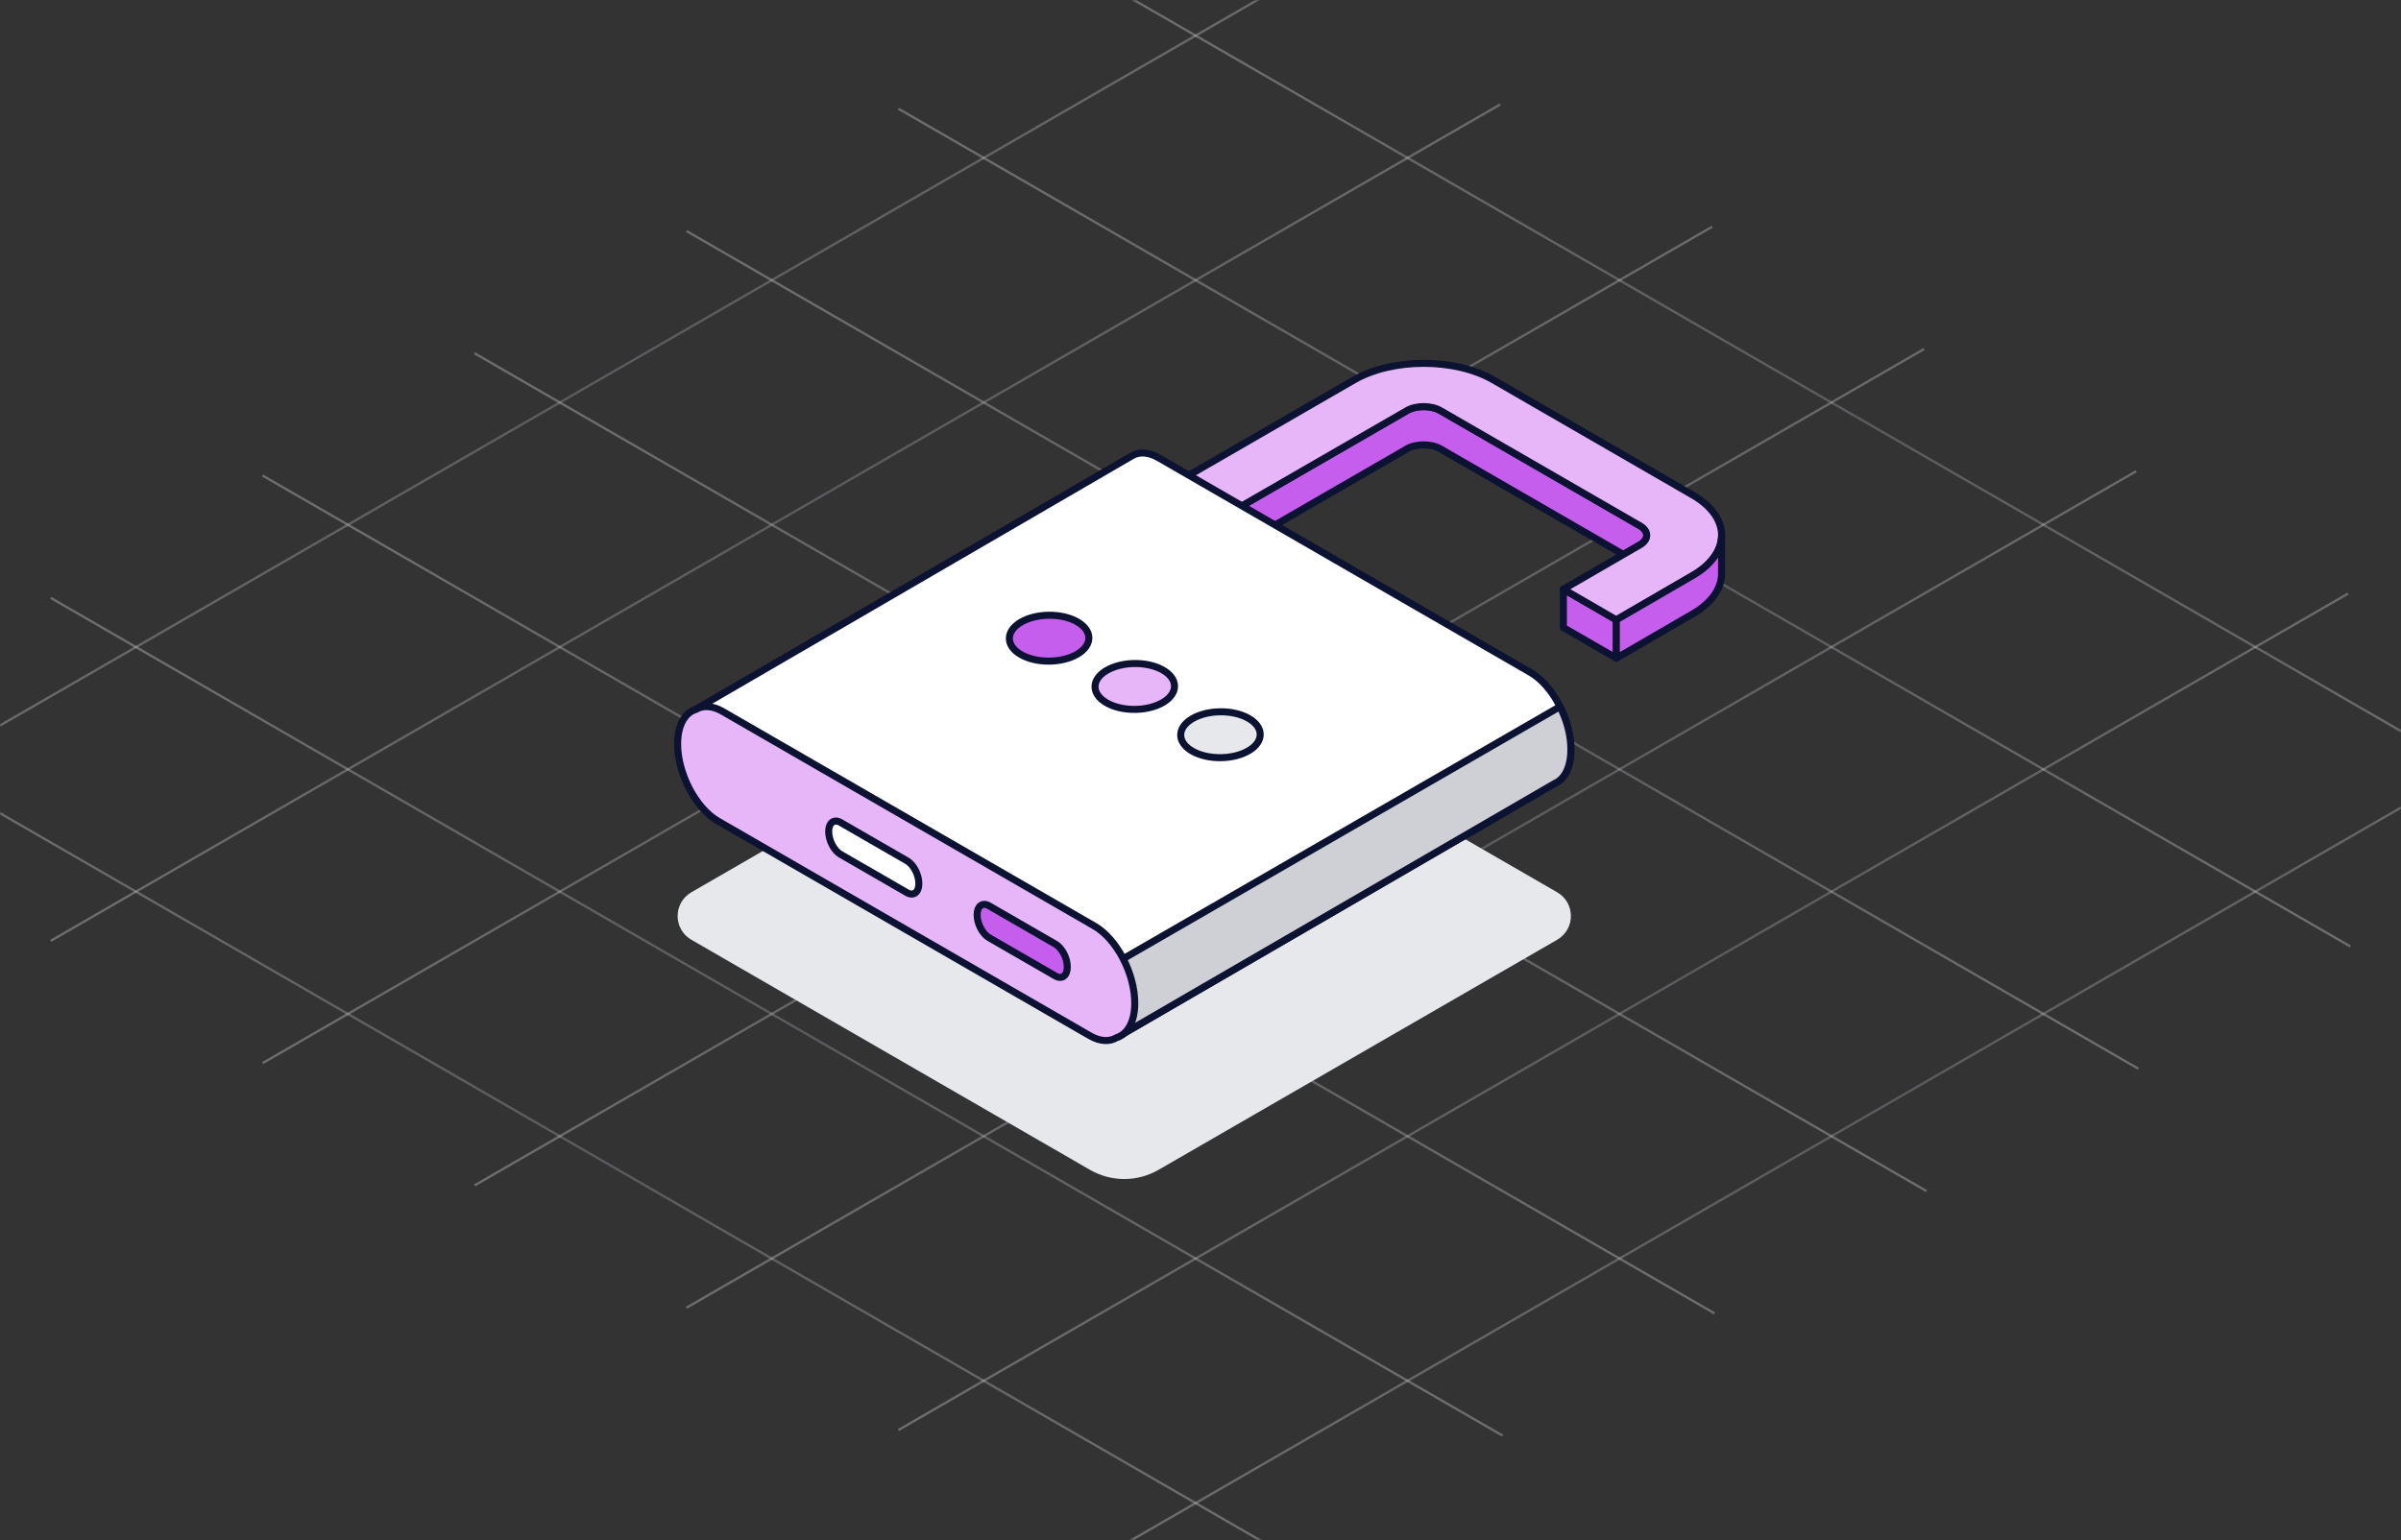 <svg width="1024" height="657" viewBox="0 0 1024 657" fill="none" xmlns="http://www.w3.org/2000/svg">
<rect x="0" y="0" width="1024" height="657" fill="#333333" stroke="none"/>
<g clip-path="url(#clip0_3855_18835)">
<mask id="mask0_3855_18835" style="mask-type:luminance" maskUnits="userSpaceOnUse" x="0" y="0" width="1024" height="657">
<path d="M1024 0H0V657H1024V0Z" fill="white"/>
</mask>
<g mask="url(#mask0_3855_18835)">
<path d="M-68.776 307.242L-32.421 328.228L57.965 380.388H57.98L148.366 432.564L238.751 484.741L329.137 536.916L419.522 589.077H419.537L509.923 641.252L550.432 664.641" stroke="url(#paint0_linear_3855_18835)" stroke-opacity="0.3"/>
<path d="M21.609 255.064L57.979 276.05L148.365 328.227L238.751 380.386L329.137 432.563L419.537 484.738L509.923 536.914L600.309 589.074L640.831 612.463" stroke="url(#paint1_linear_3855_18835)" stroke-opacity="0.3"/>
<path d="M111.995 202.891L148.366 223.876L238.751 276.051L329.137 328.228L419.524 380.389H419.539L509.924 432.564L600.31 484.741L690.696 536.916L731.219 560.305" stroke="url(#paint2_linear_3855_18835)" stroke-opacity="0.3"/>
<path d="M202.381 150.715H202.396L238.751 171.717L329.137 223.876L419.537 276.053L509.923 328.228L600.309 380.389L690.694 432.564L781.081 484.741L821.604 508.13" stroke="url(#paint3_linear_3855_18835)" stroke-opacity="0.3"/>
<path d="M292.781 98.553L329.137 119.539L419.537 171.714L509.925 223.875L600.31 276.05L690.696 328.227L781.081 380.388L871.482 432.563L911.99 455.952" stroke="url(#paint4_linear_3855_18835)" stroke-opacity="0.3"/>
<path d="M383.167 46.377L419.537 67.363L509.923 119.539L600.309 171.715L690.694 223.876L781.08 276.051L871.481 328.227L961.868 380.387L1002.39 403.776" stroke="url(#paint5_linear_3855_18835)" stroke-opacity="0.3"/>
<path d="M473.554 -5.799L509.925 15.187L600.31 67.363L690.696 119.539L781.081 171.715H781.097L871.482 223.876L961.868 276.051L1052.25 328.227L1092.78 351.615" stroke="url(#paint6_linear_3855_18835)" stroke-opacity="0.3"/>
<path d="M1091.8 305.402L1052.25 328.228L961.868 380.389L871.482 432.564L781.081 484.74L690.696 536.915L600.31 589.077L509.925 641.252L473.554 662.239" stroke="url(#paint7_linear_3855_18835)" stroke-opacity="0.3"/>
<path d="M1001.42 253.225L961.868 276.05L871.481 328.227L781.08 380.386L690.694 432.563L600.309 484.739L509.923 536.914L419.537 589.075H419.522L383.167 610.076" stroke="url(#paint8_linear_3855_18835)" stroke-opacity="0.3"/>
<path d="M911.031 201.049L871.482 223.874L781.081 276.051L690.696 328.227L600.31 380.387L509.925 432.563L419.537 484.738L329.137 536.915L292.781 557.901" stroke="url(#paint9_linear_3855_18835)" stroke-opacity="0.3"/>
<path d="M820.629 148.875L781.095 171.717H781.08L690.694 223.876L600.308 276.053L509.923 328.228L419.537 380.389H419.522L329.136 432.565L238.751 484.74L202.396 505.726" stroke="url(#paint10_linear_3855_18835)" stroke-opacity="0.3"/>
<path d="M730.245 96.713L690.696 119.539L600.31 171.714L509.924 223.875L419.539 276.052L329.137 328.227L238.751 380.388L148.366 432.563L111.995 453.549" stroke="url(#paint11_linear_3855_18835)" stroke-opacity="0.3"/>
<path d="M639.858 44.537L600.309 67.363L509.923 119.539L419.537 171.714L329.137 223.876L238.751 276.051L148.365 328.227L57.979 380.388H57.964L21.609 401.389" stroke="url(#paint12_linear_3855_18835)" stroke-opacity="0.3"/>
<path d="M549.474 -7.639L509.923 15.187L419.537 67.363L329.137 119.539L238.751 171.715L148.366 223.876L57.98 276.051L-32.421 328.227L-68.776 349.213" stroke="url(#paint13_linear_3855_18835)" stroke-opacity="0.3"/>
</g>
<path d="M669.97 390.802C669.97 394.71 668.016 398.642 664.134 400.908L494.076 499.094C489.542 501.698 484.501 503 479.484 503C474.469 503 469.428 501.698 464.894 499.094L294.836 400.908C290.954 398.666 289 394.71 289 390.802C289 386.896 290.954 382.915 294.836 380.673L464.894 282.489C473.914 277.303 485.032 277.303 494.076 282.489L664.134 380.673C668.016 382.915 669.97 386.847 669.97 390.802Z" fill="#E7E8EB"/>
<path d="M689.336 264.42V280.774L666.761 267.75V251.373L680.942 259.572L689.336 264.42Z" fill="#C55DED" stroke="#0C1231" stroke-width="3" stroke-linecap="round" stroke-linejoin="round"/>
<path d="M699.368 232.465L692.326 236.541L614.303 191.49C610.374 189.222 603.981 189.222 600.049 191.49L516.795 239.581L494.195 226.533V210.18L508.377 218.356L516.795 223.228L600.049 175.16C603.981 172.894 610.374 172.894 614.303 175.16L699.368 224.265C703.3 226.533 703.3 230.222 699.368 232.49V232.465Z" fill="#C55DED" stroke="#0C1231" stroke-width="3" stroke-linecap="round" stroke-linejoin="round"/>
<path d="M734.219 228.776V228.969C734.123 231.551 733.303 234.108 731.758 236.568C729.733 239.848 726.453 242.911 721.943 245.515L689.336 264.448L680.942 259.576L666.761 251.375L692.326 236.568L699.368 232.492C703.3 230.224 703.3 226.534 699.368 224.266L614.303 175.163C610.374 172.895 603.981 172.895 600.049 175.163L516.795 223.231L508.377 218.359L494.195 210.181L577.475 162.09C593.875 152.637 620.527 152.637 636.928 162.09L721.967 211.219C730.337 216.067 734.436 222.434 734.243 228.802L734.219 228.776Z" fill="#E6B6F8" stroke="#0C1231" stroke-width="3" stroke-linecap="round" stroke-linejoin="round"/>
<path d="M516.796 223.203V239.58" stroke="#0C1231" stroke-width="3" stroke-linecap="round" stroke-linejoin="round"/>
<path d="M734.221 228.971V245.202C734.028 251.233 729.928 257.262 721.945 261.893L689.336 280.801V264.45L721.945 245.517C726.455 242.913 729.735 239.85 731.76 236.568C733.305 234.109 734.124 231.553 734.221 228.971Z" fill="#C55DED" stroke="#0C1231" stroke-width="3" stroke-linecap="round" stroke-linejoin="round"/>
<path d="M669.968 319.797C669.968 307.111 662.251 292.374 652.724 286.876L494.148 195.299C489.878 192.839 485.996 192.67 482.98 194.333L293.63 304.384L476.735 442.364L663.287 334.098C663.868 333.834 664.422 333.52 664.927 333.134C668.04 330.771 669.968 326.139 669.968 319.797Z" fill="white" stroke="#0C1231" stroke-width="3" stroke-linecap="round" stroke-linejoin="round"/>
<path d="M476.735 442.369L663.289 334.101C663.867 333.837 664.422 333.523 664.929 333.137C668.039 330.774 669.969 326.142 669.969 319.8C669.969 313.457 668.208 307.235 665.314 301.471L452.665 424.231L476.711 442.369H476.735Z" fill="#CED0D6" stroke="#0C1231" stroke-width="3" stroke-linecap="round" stroke-linejoin="round"/>
<path d="M466.727 395.049L308.15 303.496C303.785 300.988 299.805 300.866 296.766 302.675C292.087 304.075 289 309.356 289 317.388C289 330.074 296.718 344.811 306.244 350.309L464.82 441.862C469.235 444.418 473.262 444.513 476.325 442.633C480.931 441.162 483.97 435.928 483.97 427.969C483.97 415.284 476.254 400.523 466.727 395.049Z" fill="#E6B6F8" stroke="#0C1231" stroke-width="3" stroke-linecap="round" stroke-linejoin="round"/>
<path d="M450.109 416.366L421.818 400.038C418.995 398.422 416.729 394.057 416.729 390.295C416.729 386.532 419.019 384.82 421.818 386.436L450.109 402.764C452.93 404.38 455.198 408.745 455.198 412.507C455.198 416.27 452.906 417.982 450.109 416.366Z" fill="#C55DED" stroke="#0C1231" stroke-width="3" stroke-linecap="round" stroke-linejoin="round"/>
<path d="M386.798 380.817L358.507 364.488C355.686 362.872 353.418 358.507 353.418 354.744C353.418 350.981 355.71 349.27 358.507 350.886L386.798 367.213C389.621 368.829 391.887 373.194 391.887 376.957C391.887 380.719 389.595 382.433 386.798 380.817Z" fill="white" stroke="#0C1231" stroke-width="3" stroke-linecap="round" stroke-linejoin="round"/>
<path d="M459.491 279.063C466.074 275.181 466.003 268.984 459.346 265.221C452.689 261.458 441.957 261.579 435.374 265.461C428.789 269.345 428.86 275.543 435.517 279.306C442.174 283.067 452.908 282.947 459.491 279.063Z" fill="#C55DED" stroke="#0C1231" stroke-width="3" stroke-linecap="round" stroke-linejoin="round"/>
<path d="M496.029 299.659C502.613 295.777 502.541 289.579 495.884 285.817C489.227 282.054 478.496 282.175 471.91 286.057C465.327 289.941 465.399 296.139 472.055 299.902C478.712 303.664 489.444 303.543 496.029 299.659Z" fill="#E6B6F8" stroke="#0C1231" stroke-width="3" stroke-linecap="round" stroke-linejoin="round"/>
<path d="M532.57 320.257C539.153 316.373 539.082 310.175 532.425 306.412C525.768 302.649 515.036 302.771 508.451 306.653C501.868 310.537 501.939 316.734 508.596 320.497C515.253 324.26 525.985 324.139 532.57 320.257Z" fill="#E7E8EB" stroke="#0C1231" stroke-width="3" stroke-linecap="round" stroke-linejoin="round"/>
</g>
<defs>
<linearGradient id="paint0_linear_3855_18835" x1="556.322" y1="664.641" x2="-21.968" y2="345.485" gradientUnits="userSpaceOnUse">
<stop offset="0.064" stop-color="#F3F3F4"/>
<stop offset="0.528" stop-color="#B7B8C2"/>
<stop offset="1" stop-color="#F3F3F4"/>
</linearGradient>
<linearGradient id="paint1_linear_3855_18835" x1="646.723" y1="612.463" x2="68.424" y2="293.295" gradientUnits="userSpaceOnUse">
<stop offset="0.064" stop-color="#F3F3F4"/>
<stop offset="0.528" stop-color="#B7B8C2"/>
<stop offset="1" stop-color="#F3F3F4"/>
</linearGradient>
<linearGradient id="paint2_linear_3855_18835" x1="737.109" y1="560.305" x2="158.8" y2="241.144" gradientUnits="userSpaceOnUse">
<stop offset="0.064" stop-color="#F3F3F4"/>
<stop offset="0.528" stop-color="#B7B8C2"/>
<stop offset="1" stop-color="#F3F3F4"/>
</linearGradient>
<linearGradient id="paint3_linear_3855_18835" x1="827.494" y1="508.13" x2="249.184" y2="188.967" gradientUnits="userSpaceOnUse">
<stop offset="0.064" stop-color="#F3F3F4"/>
<stop offset="0.528" stop-color="#B7B8C2"/>
<stop offset="1" stop-color="#F3F3F4"/>
</linearGradient>
<linearGradient id="paint4_linear_3855_18835" x1="917.88" y1="455.952" x2="339.589" y2="136.795" gradientUnits="userSpaceOnUse">
<stop offset="0.064" stop-color="#F3F3F4"/>
<stop offset="0.528" stop-color="#B7B8C2"/>
<stop offset="1" stop-color="#F3F3F4"/>
</linearGradient>
<linearGradient id="paint5_linear_3855_18835" x1="1008.28" y1="403.776" x2="429.983" y2="84.607" gradientUnits="userSpaceOnUse">
<stop offset="0.064" stop-color="#F3F3F4"/>
<stop offset="0.528" stop-color="#B7B8C2"/>
<stop offset="1" stop-color="#F3F3F4"/>
</linearGradient>
<linearGradient id="paint6_linear_3855_18835" x1="1098.67" y1="351.615" x2="520.357" y2="32.454" gradientUnits="userSpaceOnUse">
<stop offset="0.064" stop-color="#F3F3F4"/>
<stop offset="0.528" stop-color="#B7B8C2"/>
<stop offset="1" stop-color="#F3F3F4"/>
</linearGradient>
<linearGradient id="paint7_linear_3855_18835" x1="1174.14" y1="255.947" x2="489.336" y2="670.111" gradientUnits="userSpaceOnUse">
<stop offset="0.064" stop-color="#F3F3F4"/>
<stop offset="0.528" stop-color="#B7B8C2"/>
<stop offset="1" stop-color="#F3F3F4"/>
</linearGradient>
<linearGradient id="paint8_linear_3855_18835" x1="1083.75" y1="203.768" x2="398.933" y2="617.923" gradientUnits="userSpaceOnUse">
<stop offset="0.064" stop-color="#F3F3F4"/>
<stop offset="0.528" stop-color="#B7B8C2"/>
<stop offset="1" stop-color="#F3F3F4"/>
</linearGradient>
<linearGradient id="paint9_linear_3855_18835" x1="993.369" y1="151.593" x2="308.548" y2="565.747" gradientUnits="userSpaceOnUse">
<stop offset="0.064" stop-color="#F3F3F4"/>
<stop offset="0.528" stop-color="#B7B8C2"/>
<stop offset="1" stop-color="#F3F3F4"/>
</linearGradient>
<linearGradient id="paint10_linear_3855_18835" x1="902.965" y1="99.419" x2="218.151" y2="513.559" gradientUnits="userSpaceOnUse">
<stop offset="0.064" stop-color="#F3F3F4"/>
<stop offset="0.528" stop-color="#B7B8C2"/>
<stop offset="1" stop-color="#F3F3F4"/>
</linearGradient>
<linearGradient id="paint11_linear_3855_18835" x1="812.582" y1="47.259" x2="127.777" y2="461.421" gradientUnits="userSpaceOnUse">
<stop offset="0.064" stop-color="#F3F3F4"/>
<stop offset="0.528" stop-color="#B7B8C2"/>
<stop offset="1" stop-color="#F3F3F4"/>
</linearGradient>
<linearGradient id="paint12_linear_3855_18835" x1="722.197" y1="-4.919" x2="37.375" y2="409.236" gradientUnits="userSpaceOnUse">
<stop offset="0.064" stop-color="#F3F3F4"/>
<stop offset="0.528" stop-color="#B7B8C2"/>
<stop offset="1" stop-color="#F3F3F4"/>
</linearGradient>
<linearGradient id="paint13_linear_3855_18835" x1="631.811" y1="-57.095" x2="-53.01" y2="357.059" gradientUnits="userSpaceOnUse">
<stop offset="0.064" stop-color="#F3F3F4"/>
<stop offset="0.528" stop-color="#B7B8C2"/>
<stop offset="1" stop-color="#F3F3F4"/>
</linearGradient>
<clipPath id="clip0_3855_18835">
<rect width="1024" height="657" fill="white"/>
</clipPath>
</defs>
</svg>
